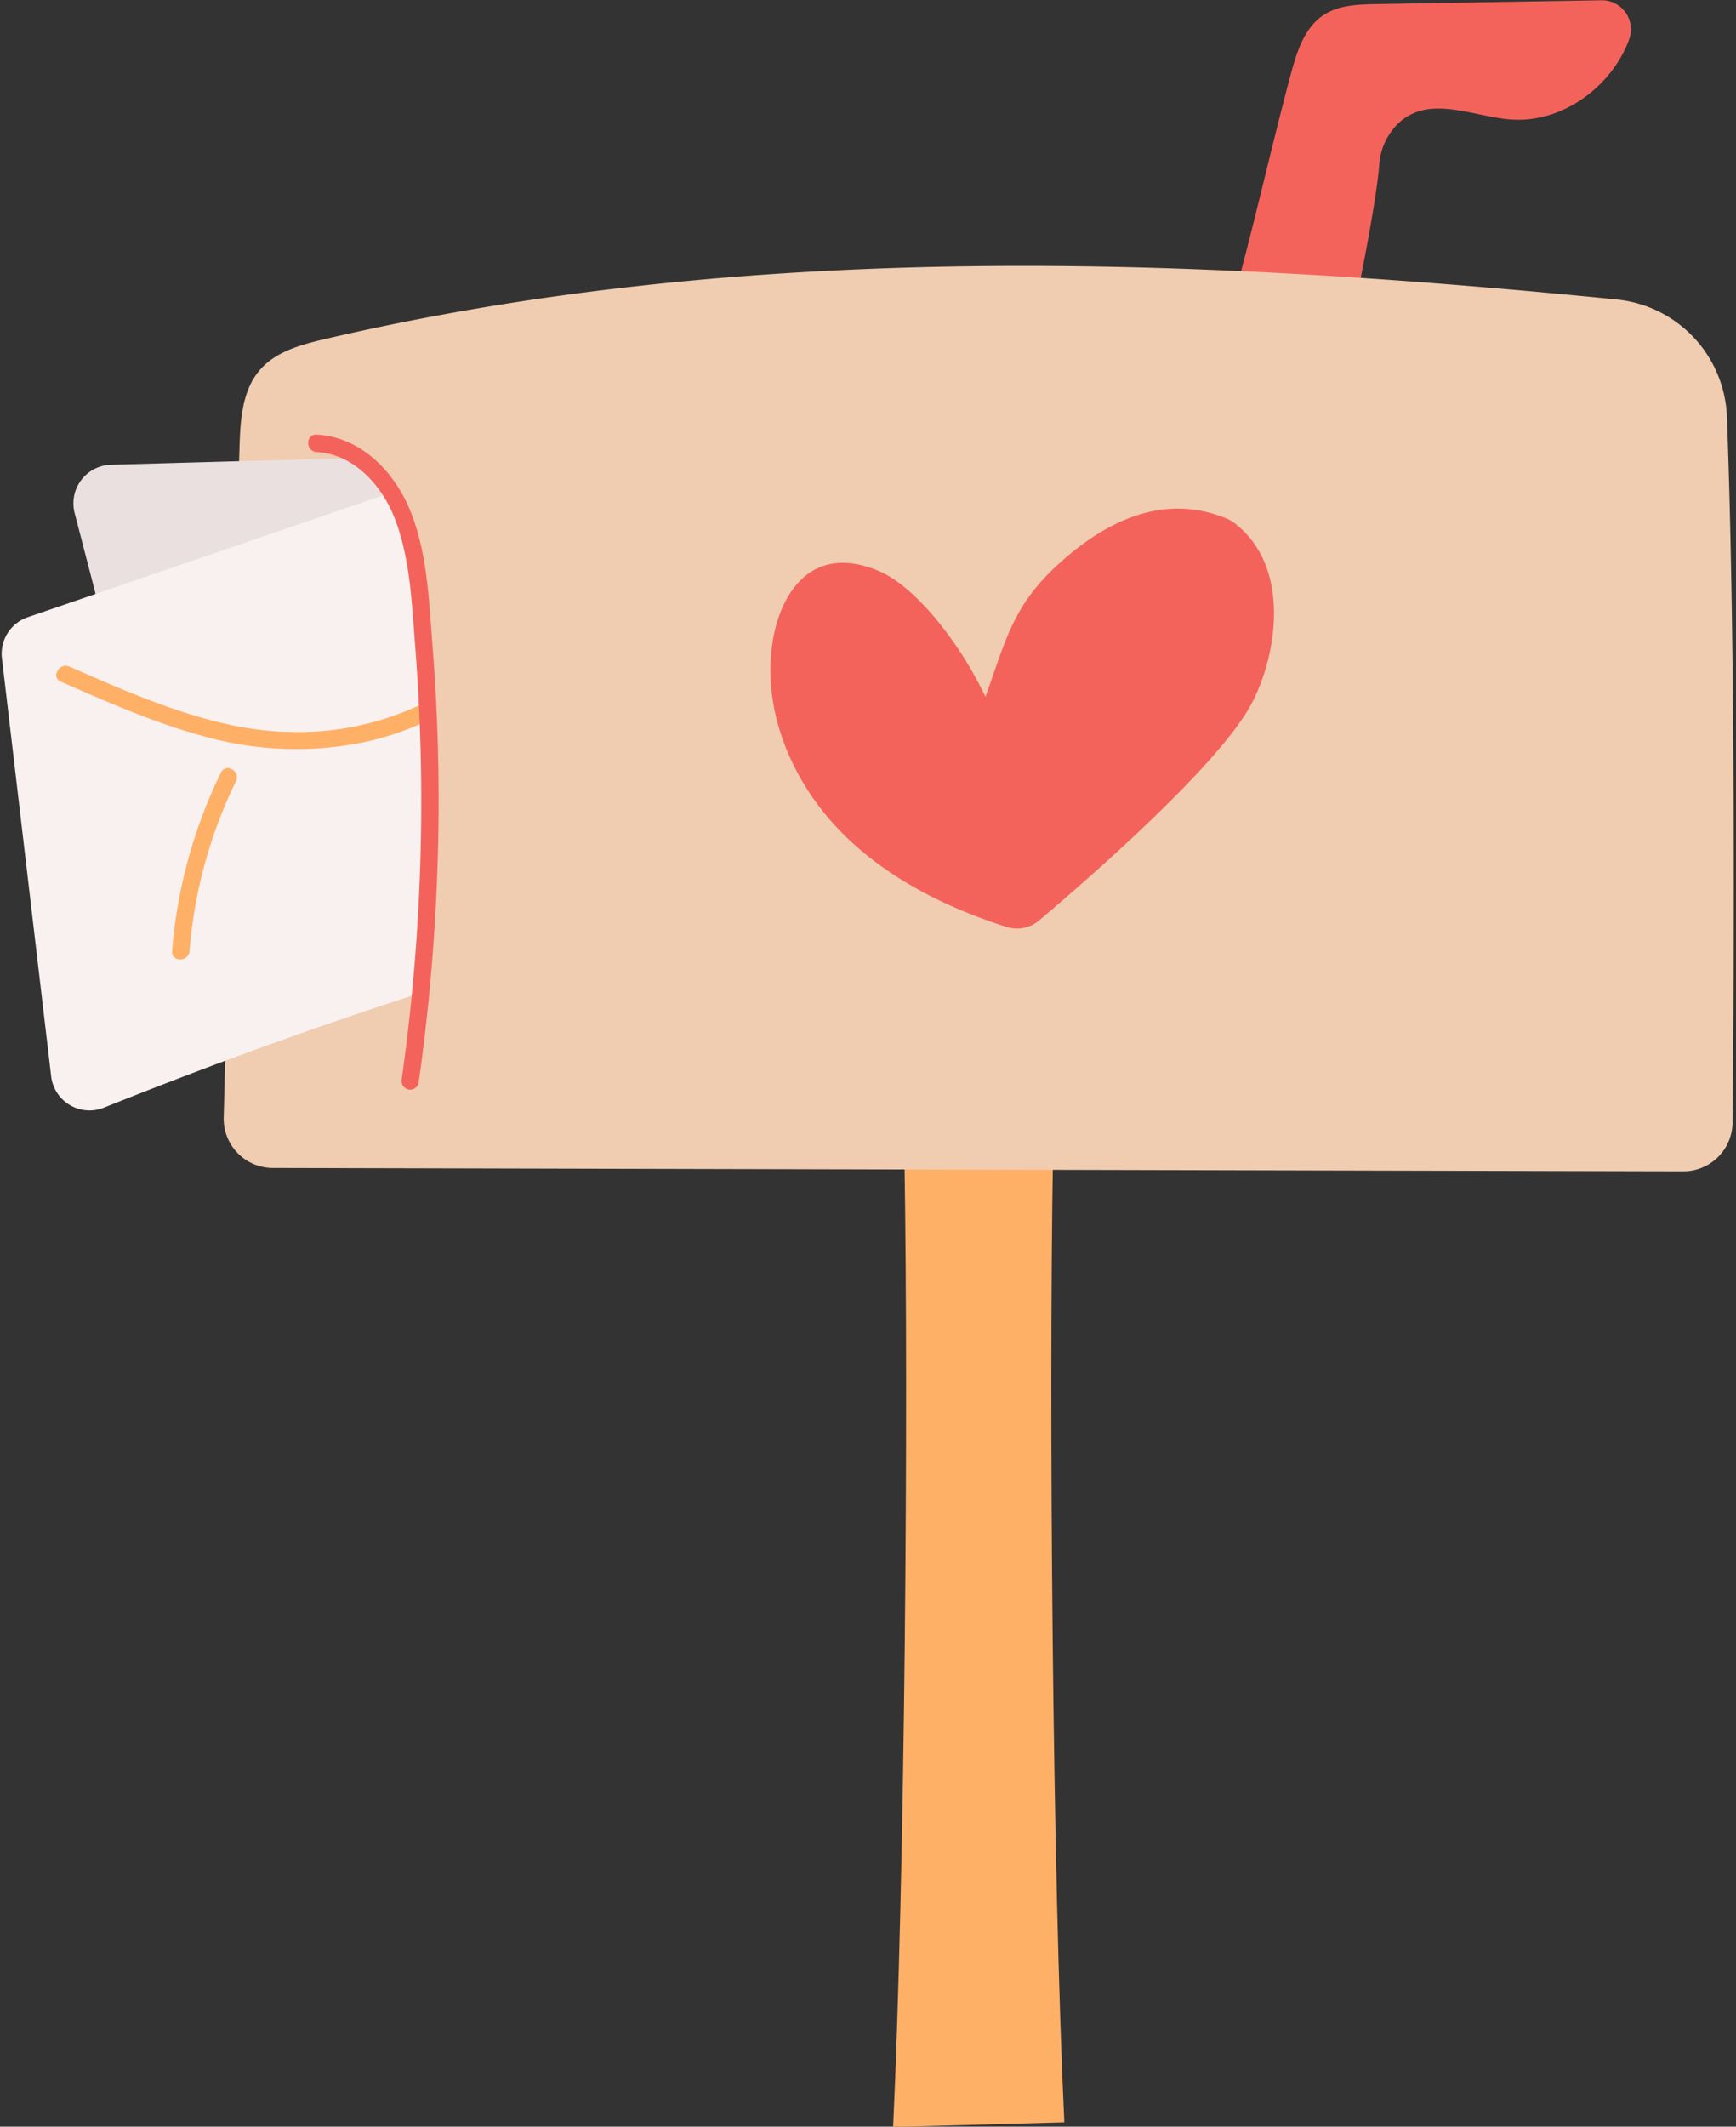 <?xml version="1.0" encoding="UTF-8"?><svg xmlns="http://www.w3.org/2000/svg" xmlns:xlink="http://www.w3.org/1999/xlink" height="366.9" preserveAspectRatio="xMidYMid meet" version="1.0" viewBox="25.2 41.5 299.7 366.9" width="299.7" zoomAndPan="magnify"><rect x="25.2" y="41.5" width="299.7" height="366.9" fill="#333333" stroke="none"/><g><g id="change1_1"><path d="M206.978,241.294c-.715,42.839-.06,123.559,1.963,166.356l-29.557.806c2.024-42.8,2.679-123.518,1.964-166.356Z" fill="#ffb067"/></g><g id="change2_1"><path d="M239.193,89.273c2.936-10.939,5.872-23.879,8.808-34.818,1.046-3.9,2.334-8.146,5.709-10.363,2.617-1.719,5.937-1.828,9.067-1.881l38.872-.666a5.017,5.017,0,0,1,4.819,6.707c-3.025,8.289-11.722,14.628-20.65,13.851-6.775-.59-14.254-4.445-19.549,1.013a11.064,11.064,0,0,0-2.961,6.841c-.52,6.391-3.326,20.143-3.326,20.143Z" fill="#f4635b"/></g><g id="change3_1"><path d="M66.477,121.064q.034-1.2.07-2.361c.143-4.709.437-9.827,3.524-13.387,2.791-3.218,7.212-4.387,11.361-5.352,72.834-16.939,148.438-14.2,222.846-6.8a21.145,21.145,0,0,1,19.056,20.242c1.571,41.744,1.187,100.193.972,121.767a8.494,8.494,0,0,1-8.516,8.409L72.293,243a8.493,8.493,0,0,1-8.473-8.72c.083-3.084.166-6.336.25-9.722Z" fill="#f0ccb0"/></g><g id="change4_1"><path d="M85.979,120.521,44.35,121.68a6.662,6.662,0,0,0-6.264,8.332l3.393,13.074,1.807,7.485,52.987-15.025s-2.01-7.449-4.344-10.26a28.05,28.05,0,0,0-5.25-4.765Z" fill="#eae0df"/></g><g id="change5_1"><path d="M97.827,212.786c-19.936,6.478-36.1,12.4-54.707,19.816a6.665,6.665,0,0,1-9.087-5.407l-8.5-72.132a6.663,6.663,0,0,1,4.457-7.082L92.118,126.7s4.259,4.582,5.322,16.263,2.144,34.4,1.943,42.009S97.827,212.786,97.827,212.786Z" fill="#f9f1f0"/></g><g id="change1_2"><path d="M35.7,159.1c8.442,3.709,16.939,7.458,25.9,9.747A58.265,58.265,0,0,0,86.3,169.874a48.458,48.458,0,0,0,12.865-4.132c1.734-.848.215-3.436-1.514-2.591a49.544,49.544,0,0,1-22.326,4.624c-8.325-.113-16.381-2.5-24.118-5.413-4.733-1.786-9.366-3.819-14-5.853-1.751-.769-3.28,1.815-1.514,2.59Z" fill="#ffb067"/></g><g id="change1_3"><path d="M57.916,205.583a81.33,81.33,0,0,1,8.025-29.3c.846-1.728-1.741-3.25-2.591-1.515a85.3,85.3,0,0,0-8.434,30.813c-.152,1.925,2.849,1.915,3,0Z" fill="#ffb067"/></g><g id="change2_2"><path d="M79.855,119.481c6.419.345,11.244,5.732,13.458,11.38,2.7,6.9,2.982,14.718,3.557,22.025a343.018,343.018,0,0,1,.409,47.874q-.827,13.463-2.715,26.833a1.553,1.553,0,0,0,1.047,1.845,1.509,1.509,0,0,0,1.845-1.048,346.784,346.784,0,0,0,3.463-50.352q-.061-12.589-1.049-25.152c-.6-7.624-.886-15.838-3.745-23.024-2.737-6.882-8.494-12.963-16.27-13.381-1.93-.1-1.924,2.9,0,3Z" fill="#f4635b"/></g><g id="change2_3"><path d="M204.576,200.307a5.937,5.937,0,0,1-5.652,1.1c-10.615-3.407-20.82-8.524-28.595-16.462-8.547-8.726-13.784-21.27-11.648-33.3,1.313-7.392,6.345-16.471,18.028-11.727,6.251,2.538,13.886,11.911,18.622,21.8,3.625-10.145,4.831-15.9,12.836-23.113,7.685-6.922,17.722-12.242,28.823-7.63a5.846,5.846,0,0,1,1.281.731c10.2,7.768,7.241,23.786,2.624,31.853C234.682,174.424,212.122,193.94,204.576,200.307Z" fill="#f4635b"/></g></g></svg>